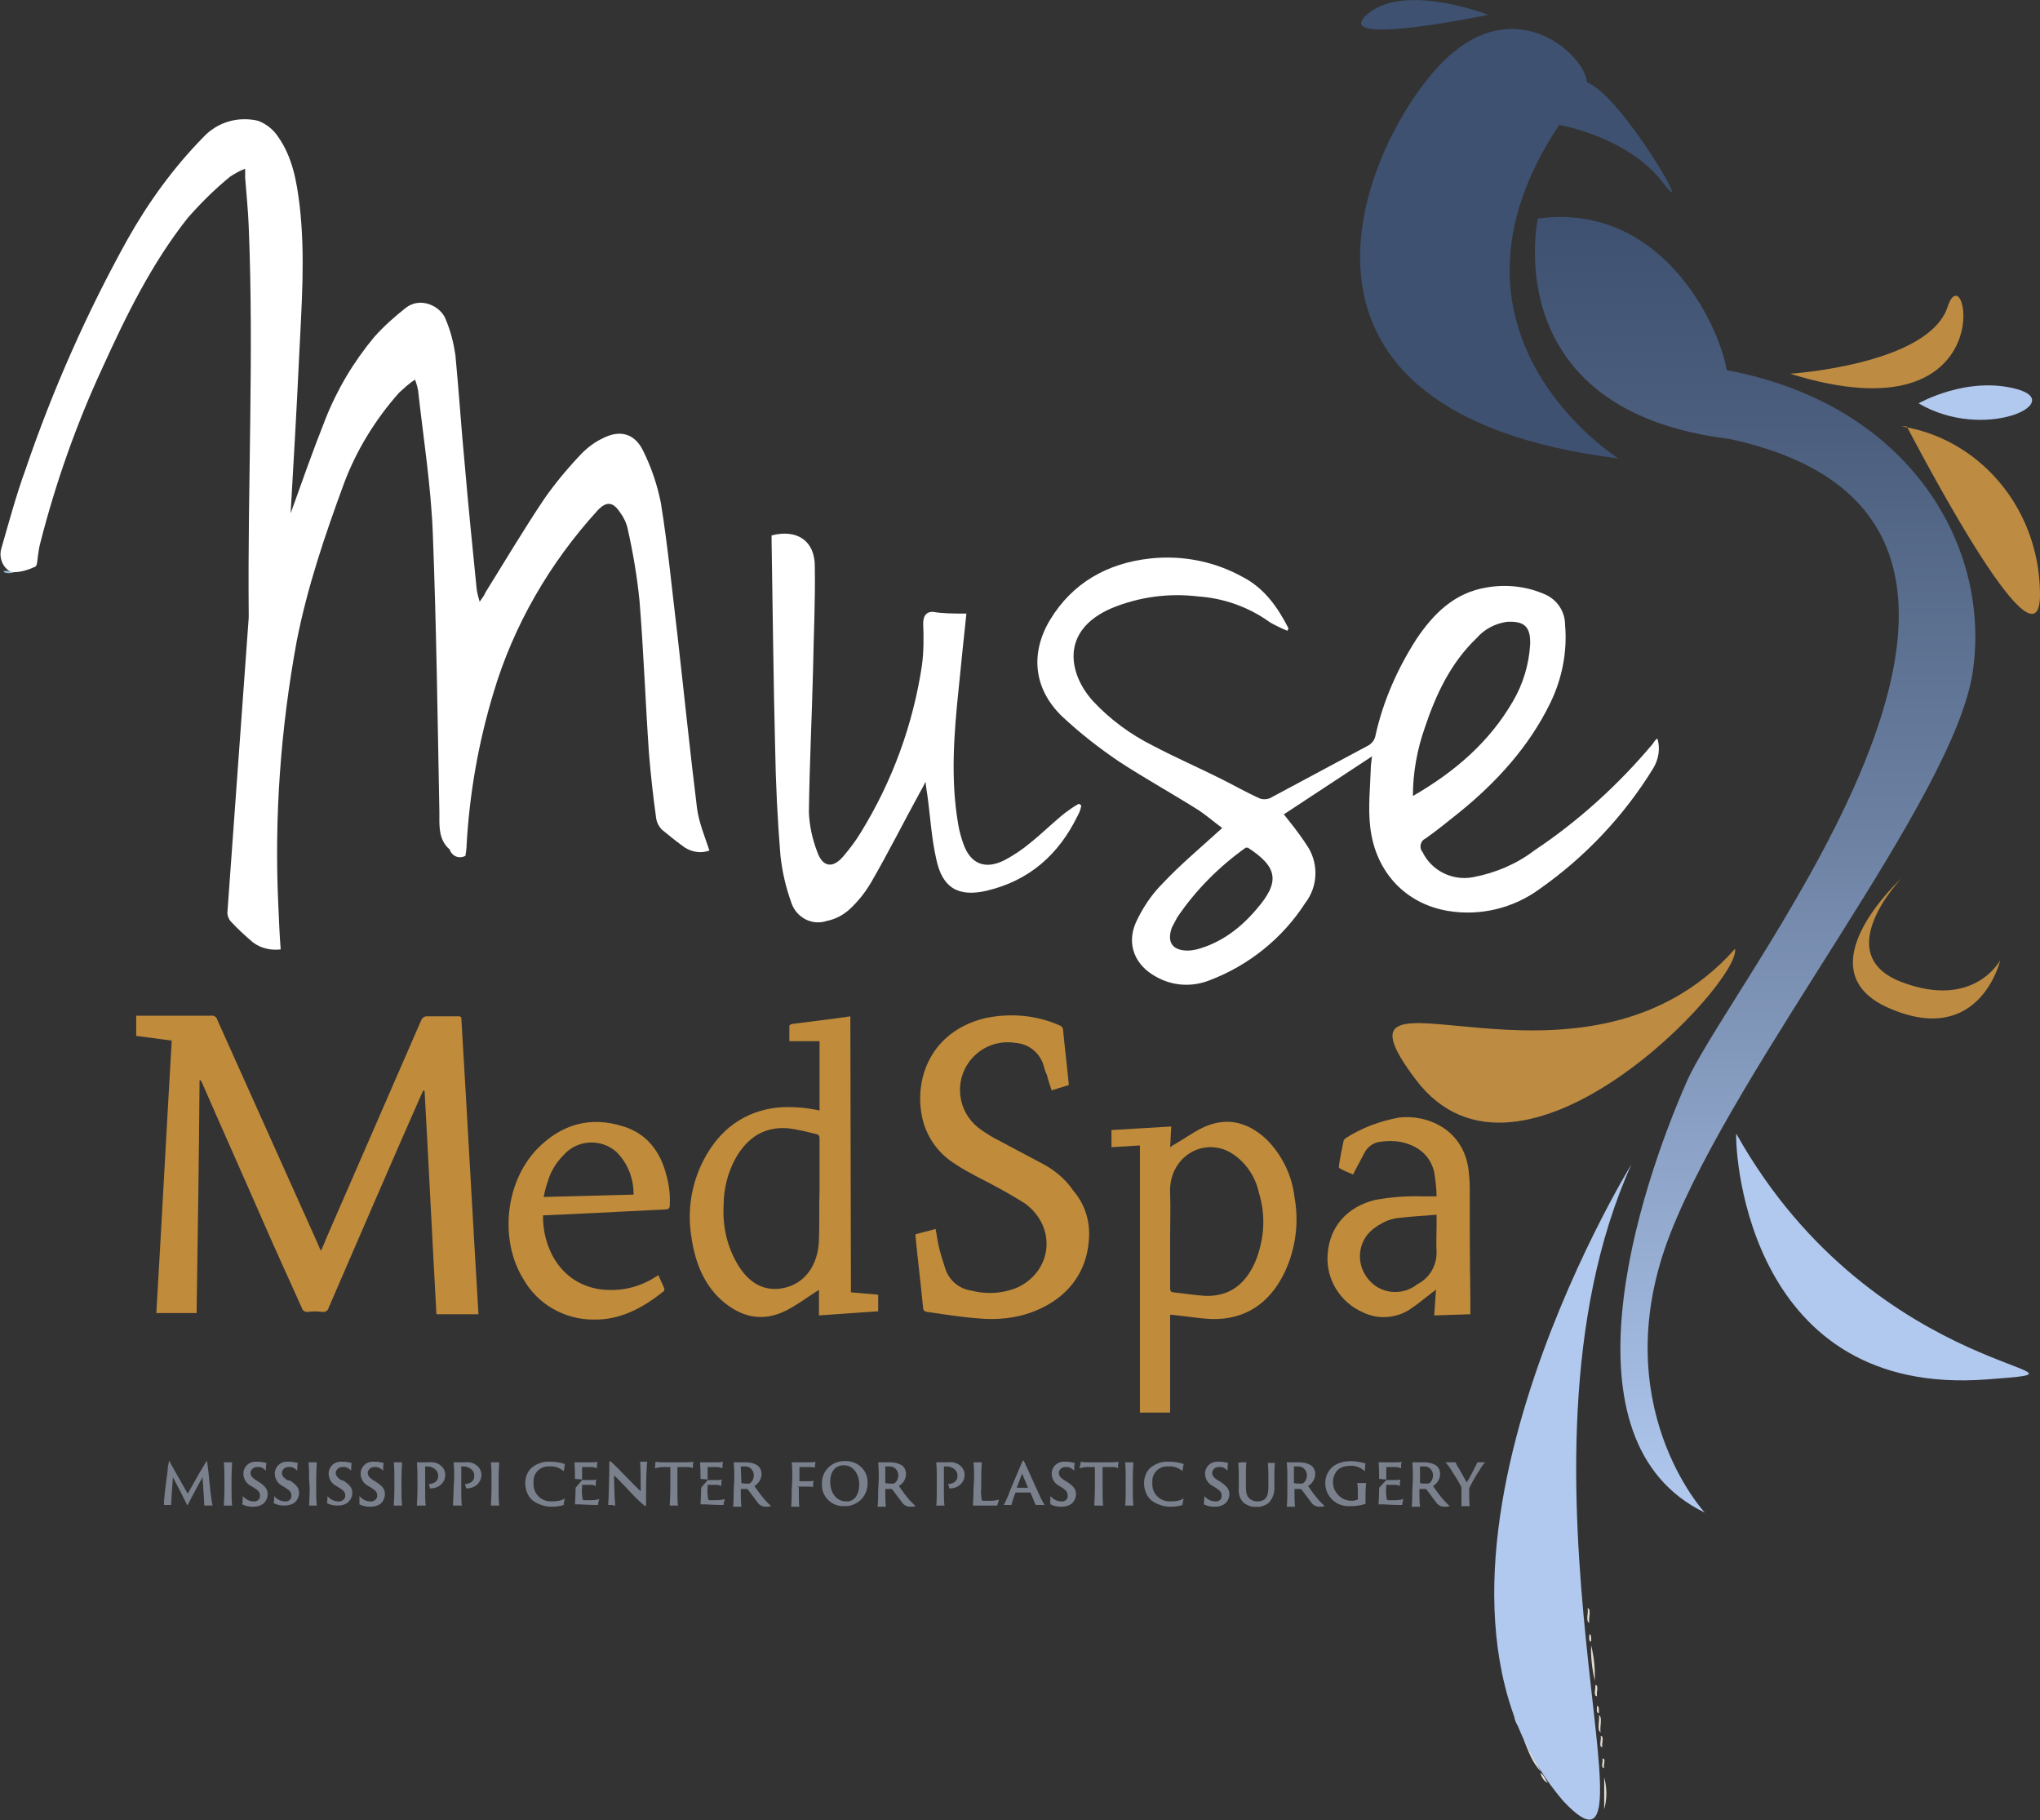 <?xml version="1.0" encoding="utf-8"?>
<!-- Generator: Adobe Illustrator 26.0.2, SVG Export Plug-In . SVG Version: 6.00 Build 0)  -->
<svg version="1.1" id="Layer_1" xmlns="http://www.w3.org/2000/svg" xmlns:xlink="http://www.w3.org/1999/xlink" x="0px" y="0px"
	 viewBox="0 0 344.5 307.3" style="enable-background:new 0 0 344.5 307.3;" xml:space="preserve">
<rect x="0" y="0" width="344.5" height="307.3" fill="#333333" stroke="none"/>
<style type="text/css">
	.st0{fill-rule:evenodd;clip-rule:evenodd;fill:#7A818D;}
	.st1{fill-rule:evenodd;clip-rule:evenodd;fill:#E2DBD2;}
	.st2{fill-rule:evenodd;clip-rule:evenodd;fill:#97B8CD;}
	.st3{fill:#7A818D;}
	.st4{fill:#C08B3B;}
	.st5{fill:#3E5170;}
	.st6{fill:url(#SVGID_1_);}
	.st7{fill:#BD8B41;}
	.st8{fill:#B1C9EF;}
	.st9{fill:#FFFFFF;}
</style>
<g id="Layer_2_00000168795492543230238030000014485273190021848470_">
	<g id="Layer_1-2">
		<path class="st0" d="M5.7,94.2c-0.2,0.5,0.4,1.7-0.3,1.6C5.5,95.3,5,94.1,5.7,94.2"/>
		<path class="st1" d="M252.8,271.1c0.7,0.8,0.1,2.9,0.3,4.1C252.4,274.5,253,272.4,252.8,271.1"/>
		<path class="st1" d="M268.1,271.5c0.7,0.2,0.1,1.8,0.3,2.5C267.7,273.8,268.3,272.2,268.1,271.5"/>
		<path class="st1" d="M268.4,275.9c0.4,0.1,0.3,0.8,0.3,1.3C268.2,277.1,268.4,276.4,268.4,275.9"/>
		<path class="st1" d="M269.4,284.5c0.7,0,0.1,1.4,0.3,1.9C269,286.4,269.5,285,269.4,284.5"/>
		<path class="st1" d="M269.7,288c0.4,0.1,0.3,0.8,0.3,1.3C269.5,289.2,269.7,288.5,269.7,288"/>
		<path class="st1" d="M270,289.6c0.7,0.3,0.1,2,0.3,2.9C269.6,292.1,270.2,290.4,270,289.6"/>
		<path class="st1" d="M270.3,293.1c0.7,0,0.1,1.4,0.3,1.9C269.9,295,270.5,293.6,270.3,293.1"/>
		<path class="st1" d="M270.6,296.9c0.7,0,0.1,1.1,0.3,1.6C270.2,298.5,270.8,297.4,270.6,296.9"/>
		<path class="st1" d="M270.9,300.1c0.5,1.8,0.5,3.6,0,5.4V300.1"/>
		<path class="st1" d="M253.1,276.2c0.6,1.9,0.6,4.3,0.9,6.4C253.4,280.6,253,278.4,253.1,276.2"/>
		<path class="st1" d="M254.4,284.8c0.6,1,0.9,2.1,1,3.2C254.8,287,254.5,285.9,254.4,284.8"/>
		<path class="st1" d="M255.7,289.3c0.5,0.8,0.8,1.6,1,2.5C256,291.1,255.7,290.2,255.7,289.3"/>
		<path class="st1" d="M257.3,293.7c1.2,1.6,1.9,3.6,2.9,5.4C258.8,297.7,258.1,295.7,257.3,293.7"/>
		<path class="st1" d="M260.1,299.4c0.7,0.2,0.8,1.1,1.3,1.6C260.7,300.8,260.4,300.1,260.1,299.4"/>
		<path class="st1" d="M268.7,277.8c0.5,2,0.7,4,0.6,6C268.9,281.9,268.6,279.8,268.7,277.8"/>
		<path class="st2" d="M0.6,96.4h1.9C2.5,96.9,0.5,96.9,0.6,96.4"/>
		<path class="st3" d="M28.3,248.4c0-0.5,0.1-1,0.2-1.5c0-0.1,0-0.2,0.1-0.2s0.1,0.1,0.1,0.2c0.2,0.3,0.6,1.1,0.9,1.6l2.1,3.7
			l1.8-3.2c0.6-1,0.9-1.5,1.2-2c0.1-0.2,0.2-0.3,0.2-0.3s0.1,0,0.1,0.3c0.1,0.5,0.1,1,0.2,1.5c0.2,2.3,0.5,5,0.7,5.7
			c-0.1,0-0.3,0-0.6,0c-0.3,0-0.6,0-0.8,0c0-0.7-0.2-3.2-0.3-4.8c-0.8,1.5-1.8,3.3-2.5,4.7c-0.1,0.1-0.1,0.1-0.1,0
			c-0.8-1.6-1.7-3.4-2.4-4.7c-0.1,1.6-0.3,4-0.3,4.7c-0.2,0-0.3,0-0.5,0c-0.2,0-0.5,0-0.7,0C27.6,253.6,28,250.6,28.3,248.4z"/>
		<path class="st3" d="M37.9,249.7c0-0.9,0-1.9-0.1-2.8h0.6c0.3,0,0.6,0,0.8,0c0,0.4-0.1,1.4-0.1,2.8v1.7c0,0.9,0,1.9,0.1,2.8h-0.6
			c-0.3,0-0.5,0-0.8,0c0-0.4,0.1-1.6,0.1-2.8L37.9,249.7z"/>
		<path class="st3" d="M41,252.6c0.4,0.5,1.1,0.9,1.8,0.9c0.5,0.1,1.1-0.3,1.1-0.8c0-0.1,0-0.2,0-0.2c0-0.5-0.2-0.8-1-1.3l-0.5-0.3
			c-0.8-0.4-1.3-1.2-1.3-2.1c0-1.1,0.9-2,2-2c0.1,0,0.2,0,0.3,0c0.3,0,0.7,0,1,0.1c0.2,0,0.4,0.1,0.6,0.1c-0.1,0.4-0.1,0.8-0.1,1.3
			c-0.4-0.4-0.9-0.7-1.5-0.6c-0.6,0-1,0.4-1.1,0.9c0,0,0,0,0,0c0,0.4,0.1,0.8,0.9,1.3l0.5,0.3c1.2,0.8,1.5,1.3,1.5,2.1
			c0,0.7-0.4,1.4-0.9,1.7c-0.5,0.3-1,0.4-1.6,0.4c-0.6,0-1.2-0.1-1.8-0.4C41,253.5,41,253,41,252.6z"/>
		<path class="st3" d="M46.3,252.6c0.4,0.5,1.1,0.9,1.8,0.9c0.5,0.1,1.1-0.3,1.1-0.8c0-0.1,0-0.2,0-0.2c0-0.5-0.2-0.8-1-1.3
			l-0.5-0.3c-0.8-0.4-1.3-1.2-1.3-2.1c0-1.1,0.9-2,2-2c0.1,0,0.2,0,0.3,0c0.3,0,0.7,0,1,0.1c0.2,0,0.4,0.1,0.6,0.1
			c-0.1,0.4-0.1,0.8-0.1,1.3c-0.4-0.4-0.9-0.7-1.5-0.6c-0.6,0-1,0.4-1.1,0.9c0,0,0,0,0,0c0,0.4,0.1,0.8,0.9,1.3L49,250
			c1.2,0.8,1.5,1.3,1.5,2.1c0,0.7-0.4,1.4-0.9,1.7c-0.5,0.3-1,0.4-1.6,0.4c-0.6,0-1.2-0.1-1.8-0.4C46.3,253.5,46.3,253,46.3,252.6z"
			/>
		<path class="st3" d="M52.2,249.7c0-0.9,0-1.9-0.1-2.8h0.6c0.3,0,0.6,0,0.8,0c0,0.4-0.1,1.4-0.1,2.8v1.7c0,0.9,0,1.9,0.1,2.8H53
			c-0.3,0-0.5,0-0.8,0c0-0.4,0.1-1.6,0.1-2.8L52.2,249.7z"/>
		<path class="st3" d="M55.3,252.6c0.4,0.5,1.1,0.9,1.8,0.9c0.5,0.1,1.1-0.3,1.2-0.8c0-0.1,0-0.2,0-0.2c0-0.5-0.2-0.8-1-1.3
			l-0.5-0.3c-0.8-0.4-1.3-1.2-1.3-2.1c0-1.1,0.9-2,2-2c0.1,0,0.2,0,0.3,0c0.3,0,0.7,0,1,0.1c0.2,0,0.4,0.1,0.6,0.1
			c-0.1,0.4-0.1,0.8-0.1,1.3c-0.4-0.4-0.9-0.7-1.5-0.6c-0.6,0-1,0.4-1.1,0.9c0,0,0,0,0,0c0,0.4,0.1,0.8,0.9,1.3L58,250
			c1.2,0.8,1.5,1.3,1.5,2.1c0,0.7-0.4,1.3-0.9,1.7c-0.5,0.3-1,0.4-1.6,0.4c-0.6,0-1.2-0.1-1.8-0.4C55.3,253.5,55.3,253,55.3,252.6z"
			/>
		<path class="st3" d="M60.7,252.6c0.4,0.5,1.1,0.9,1.8,0.9c0.5,0.1,1.1-0.3,1.2-0.8c0-0.1,0-0.2,0-0.2c0-0.5-0.2-0.8-1-1.3
			l-0.5-0.3c-0.8-0.4-1.3-1.2-1.3-2.1c0-1.1,0.9-2,2-2c0.1,0,0.2,0,0.3,0c0.3,0,0.7,0,1,0.1c0.2,0,0.4,0.1,0.6,0.1
			c-0.1,0.4-0.1,0.8-0.1,1.3c-0.4-0.4-1-0.7-1.5-0.6c-0.6,0-1,0.4-1.1,0.9c0,0,0,0,0,0c0,0.4,0.1,0.8,0.9,1.3l0.5,0.3
			c1.2,0.8,1.5,1.3,1.5,2.1c0,0.7-0.4,1.4-0.9,1.7c-0.5,0.3-1,0.4-1.6,0.4c-0.6,0-1.2-0.1-1.8-0.4C60.7,253.5,60.7,253,60.7,252.6z"
			/>
		<path class="st3" d="M66.6,249.7c0-0.9,0-1.9-0.1-2.8h0.6c0.3,0,0.6,0,0.8,0c0,0.4-0.1,1.4-0.1,2.8v1.7c0,0.9,0,1.9,0.1,2.8h-0.6
			c-0.3,0-0.5,0-0.8,0c0-0.4,0.1-1.6,0.1-2.8V249.7z"/>
		<path class="st3" d="M70.5,249.7c0-0.9,0-1.9-0.1-2.8h0.5c0.4,0,0.8,0,1.5,0c0.8-0.1,1.6,0.1,2.2,0.7c0.4,0.4,0.6,0.9,0.6,1.4
			c0,1.3-1.1,2.3-2.4,2.3c-0.1,0-0.1,0-0.2,0c0-0.2-0.1-0.5-0.2-0.7c0.8-0.1,1.6-0.4,1.6-1.4c0-0.5-0.2-0.9-0.6-1.2
			c-0.3-0.2-0.7-0.4-1.1-0.4c-0.2,0-0.3,0-0.5,0c0,0,0,0,0,0.2v3.6c0,1.1,0,2.3,0.1,2.8h-0.7c-0.3,0-0.5,0-0.8,0
			c0-0.4,0.1-1.6,0.1-2.8L70.5,249.7z"/>
		<path class="st3" d="M76.7,249.7c0-0.9,0-1.9-0.1-2.8h0.5c0.4,0,0.8,0,1.4,0c0.8-0.1,1.6,0.1,2.2,0.7c0.4,0.4,0.6,0.9,0.6,1.4
			c0,1.3-1.1,2.3-2.4,2.3c-0.1,0-0.1,0-0.2,0c0-0.2-0.1-0.5-0.2-0.7c0.8-0.1,1.6-0.4,1.6-1.4c0-0.5-0.2-0.9-0.6-1.2
			c-0.3-0.2-0.7-0.4-1.1-0.4c-0.2,0-0.3,0-0.5,0c0,0,0,0,0,0.2v3.6c0,1.1,0,2.3,0.1,2.8h-0.7c-0.2,0-0.5,0-0.8,0
			c0-0.4,0.1-1.6,0.1-2.8L76.7,249.7z"/>
		<path class="st3" d="M83,249.7c0-0.9,0-1.9-0.1-2.8h0.6c0.3,0,0.6,0,0.8,0c0,0.4-0.1,1.4-0.1,2.8v1.7c0,0.9,0,1.9,0.1,2.8h-0.6
			c-0.3,0-0.5,0-0.8,0c0-0.4,0.1-1.6,0.1-2.8V249.7z"/>
		<path class="st3" d="M89.9,253.3c-0.8-0.7-1.2-1.8-1.2-2.9c0-1,0.4-2,1.1-2.6c0.9-0.7,2-1.1,3.1-1c0.8,0,1.7,0.1,2.5,0.4
			c-0.1,0.4-0.1,0.8-0.2,1.2c-0.7-0.6-1.6-0.9-2.4-0.8c-1.4-0.1-2.6,0.9-2.7,2.3c0,0.2,0,0.3,0,0.5c-0.1,1.7,1.2,3.1,2.9,3.1
			c0.1,0,0.2,0,0.3,0c0.7,0,1.5-0.1,2.1-0.5c-0.1,0.4-0.2,0.7-0.2,1.1c-0.6,0.2-1.3,0.3-2,0.3C92,254.4,90.8,254,89.9,253.3z"/>
		<path class="st3" d="M97.1,249.7c0-0.9,0-1.9-0.1-2.8h3c0.3,0,0.6,0,0.9-0.1c-0.1,0.4-0.1,0.7-0.1,1.1c-0.3-0.1-0.6-0.2-0.9-0.2
			c-0.3,0-0.9,0-1.6,0l0,0v2.1 M98.3,249.9h1.5c0.3,0,0.6,0,0.9-0.1c-0.1,0.4-0.1,0.7-0.1,1.1c-0.2-0.1-0.5-0.2-0.8-0.2
			c-0.3,0-1.3,0-1.5,0l0,0v0.5c-0.1,0.7,0,1.3,0.1,2c0.1,0,0.1,0.1,0.2,0.1c0.3,0,0.6,0,0.9,0c0.6,0,1.1,0,1.7-0.2
			c-0.1,0.3-0.2,0.7-0.2,1c-0.2,0-0.4,0-0.5,0c-1.3,0-2.1-0.1-2.6-0.1c-0.3,0-0.5,0-0.8,0c0-0.4,0.1-1.4,0.1-2.8L98.3,249.9z"/>
		<path class="st3" d="M103.4,254.1c-0.1,0-0.6,0-0.7,0c0.1-0.9,0.2-5.2,0.2-6.9c0-0.5,0-0.5,0.1-0.5s0.1,0.1,0.3,0.2
			c1.1,1,3.9,4,4.9,4.9c0-1.1,0-3.8-0.1-5h0.5c0.2,0,0.5,0,0.7,0c-0.1,0.6-0.2,2.9-0.2,5.3v1.4c0,0.7,0,0.8-0.1,0.8s-0.3-0.2-1-0.8
			c-1-0.9-3-3.2-4.3-4.4c0,1.9,0.1,4.3,0.2,5.1C103.7,254.2,103.5,254.2,103.4,254.1z"/>
		<path class="st3" d="M110.7,246.8c0.5,0.1,1,0.1,1.6,0.1h3.2c0.5,0,1,0,1.6-0.1c-0.1,0.4-0.1,0.8-0.1,1.1
			c-0.3-0.2-0.7-0.2-1.1-0.2c-0.3,0-0.7,0-1.5,0v3.7c0,1.2,0,2.4,0.1,2.8h-0.6c-0.3,0-0.6,0-0.8,0c0-0.4,0.1-1.6,0.1-2.8v-3.7
			c-0.4,0-0.7,0-1.3,0c-0.4,0-0.9,0.1-1.3,0.2C110.6,247.5,110.7,247.1,110.7,246.8z"/>
		<path class="st3" d="M118.3,249.7c0-0.9,0-1.9-0.1-2.8h3c0.3,0,0.6,0,0.9-0.1c-0.1,0.4-0.1,0.7-0.1,1.1c-0.3-0.1-0.6-0.2-0.9-0.2
			c-0.3,0-0.9,0-1.6,0l0,0v2.1 M119.5,249.9h1.5c0.3,0,0.6,0,0.9-0.1c-0.1,0.4-0.1,0.7-0.1,1.1c-0.2-0.1-0.5-0.2-0.8-0.2
			c-0.3,0-1.3,0-1.5,0l0,0v0.5c-0.1,0.7,0,1.3,0.1,2c0.1,0,0.1,0.1,0.2,0.1c0.3,0,0.6,0,0.9,0c0.6,0,1.1,0,1.7-0.2
			c-0.1,0.3-0.2,0.7-0.2,1c-0.2,0-0.4,0-0.5,0c-1.3,0-2.1-0.1-2.6-0.1c-0.3,0-0.5,0-0.8,0c0-0.4,0.1-1.4,0.1-2.8L119.5,249.9z"/>
		<path class="st3" d="M124,249.7c0-0.9,0-1.9-0.1-2.8h0.6h1.4c0.6,0,1.3,0.1,1.8,0.4c0.6,0.3,0.9,0.9,0.9,1.6c0,0.8-0.5,1.6-1.2,2
			c0.6,0.9,1.2,1.7,1.9,2.5c0.3,0.3,0.6,0.6,0.9,0.9c-0.3,0.1-0.6,0.1-0.9,0.1c-0.5,0-0.9-0.2-1.2-0.5c-0.6-0.8-1.2-1.6-1.8-2.4
			c0,0-0.1-0.1-0.1-0.1h-1.1c0,0,0,0,0,0.1v0.3c0,0.9,0,1.8,0.1,2.6h-0.6c-0.2,0-0.7,0-0.8,0c0.1-0.9,0.1-1.9,0.1-2.8L124,249.7z
			 M125.2,250.3c0,0.1,0,0.1,0,0.1c0.3,0.1,0.7,0.1,1,0.1c0.2,0,0.4,0,0.5-0.1c0.4-0.3,0.6-0.8,0.6-1.3c0-0.8-0.6-1.5-1.4-1.5
			c-0.1,0-0.1,0-0.2,0c-0.2,0-0.4,0-0.6,0c0,0,0,0,0,0.1L125.2,250.3z"/>
		<path class="st3" d="M133.8,249.7c0-0.9,0-1.9-0.1-2.8c0.2,0,0.5,0,0.8,0h2.3c0.3,0,0.6,0,0.9-0.1c0,0.3-0.1,0.7-0.1,1
			c-0.3-0.1-0.6-0.1-0.9-0.1c-0.3,0-1.1,0-1.7,0l0,0c0,0.7,0,1.5,0,2.3v0.1h1.5c0.3,0,0.6,0,0.9-0.1c-0.1,0.4-0.1,0.7-0.1,1.1
			c-0.2-0.1-0.5-0.1-0.8-0.1c-0.3,0-1,0-1.6,0c-0.4,0-0.4,0,0,0.1v0.5c0,0.9,0,2.5,0.1,2.8c-0.2,0-0.4,0-0.6,0c-0.2,0-0.7,0-0.8,0
			c0.1-0.9,0.1-1.9,0.1-2.8L133.8,249.7z"/>
		<path class="st3" d="M138.8,250.6c-0.1-2.1,1.5-3.8,3.6-3.9c0.1,0,0.2,0,0.3,0c2-0.1,3.7,1.4,3.8,3.3c0,0.1,0,0.2,0,0.3
			c0.1,2.1-1.4,3.8-3.5,4c-0.1,0-0.3,0-0.4,0c-2,0.1-3.7-1.4-3.8-3.4C138.8,250.8,138.8,250.7,138.8,250.6z M145.1,250.6
			c0-1.7-1-3.2-2.6-3.2c-1.4,0-2.3,1-2.3,2.8s1,3.3,2.7,3.3C143.8,253.6,145.1,252.9,145.1,250.6z"/>
		<path class="st3" d="M148.4,249.7c0-0.9,0-1.9-0.1-2.8h0.6h1.4c0.6,0,1.2,0.1,1.8,0.4c0.6,0.3,0.9,0.9,0.9,1.6
			c0,0.8-0.5,1.6-1.2,2c0.6,0.9,1.2,1.7,1.9,2.5c0.3,0.3,0.6,0.6,0.9,0.9c-0.3,0.1-0.6,0.1-0.9,0.1c-0.5,0-0.9-0.2-1.2-0.5
			c-0.6-0.8-1.2-1.6-1.8-2.4c0,0-0.1-0.1-0.1-0.1h-1.1c0,0,0,0,0,0.1v0.3c0,0.9,0,1.8,0.1,2.6h-0.6c-0.2,0-0.7,0-0.8,0
			c0.1-0.9,0.1-1.9,0.1-2.8L148.4,249.7z M149.5,250.3c0,0.1,0,0.1,0,0.1c0.3,0.1,0.7,0.1,1.1,0.1c0.2,0,0.4,0,0.5-0.1
			c0.4-0.3,0.6-0.8,0.6-1.3c0-0.8-0.6-1.5-1.4-1.5c-0.1,0-0.1,0-0.2,0c-0.2,0-0.4,0-0.6,0c0,0,0,0,0,0.1V250.3z"/>
		<path class="st3" d="M158.2,249.7c0-0.9,0-1.9-0.1-2.8h0.5c0.4,0,0.8,0,1.5,0c0.8-0.1,1.6,0.1,2.2,0.7c0.4,0.4,0.6,0.9,0.6,1.4
			c0,1.3-1.1,2.3-2.4,2.3c-0.1,0-0.1,0-0.2,0c0-0.2-0.1-0.5-0.2-0.7c0.8-0.1,1.6-0.4,1.6-1.4c0-0.5-0.2-0.9-0.6-1.2
			c-0.3-0.2-0.7-0.4-1.1-0.4c-0.2,0-0.3,0-0.5,0c-0.1,0-0.1,0-0.1,0.2v3.6c0,1.1,0,2.3,0.1,2.8h-0.6c-0.3,0-0.5,0-0.8,0
			c0.1-0.4,0.1-1.6,0.1-2.8L158.2,249.7z"/>
		<path class="st3" d="M164.5,249.7c0-0.9,0-1.9-0.1-2.8h0.6c0.3,0,0.6,0,0.8,0c0,0.4-0.1,1.4-0.1,2.8v1.6c-0.1,0.7,0,1.3,0.1,2
			c0.1,0.1,0.2,0.1,0.2,0.1c0.2,0,0.5,0,0.9,0c0.6,0,1.2,0,1.8-0.2c-0.1,0.3-0.2,0.7-0.3,1c-0.2,0-0.4,0-0.7,0c-1.4,0-2,0-2.7,0
			c-0.3,0-0.5,0-0.7,0c0-0.4,0.1-1.4,0.1-2.8L164.5,249.7z"/>
		<path class="st3" d="M171.5,252c-0.3,0.7-0.6,1.7-0.7,2.1c-0.1,0-0.3,0-0.6,0c-0.2,0-0.5,0-0.7,0c0.3-0.5,0.7-1.4,1.1-2.5l1.9-4.5
			c0.2-0.4,0.2-0.5,0.3-0.5s0.1,0.1,0.3,0.5s1.1,2.4,2,4.4c0.4,0.9,0.8,1.8,1.3,2.6h-0.6c-0.4,0-0.8,0-0.9,0
			c-0.2-0.4-0.6-1.5-0.9-2.1l0,0L171.5,252z M173.6,251.2L173.6,251.2l-1-2.4l-0.9,2.4l0,0H173.6z"/>
		<path class="st3" d="M177.4,252.6c0.4,0.5,1.1,0.9,1.8,0.9c0.5,0.1,1.1-0.3,1.1-0.8c0-0.1,0-0.2,0-0.2c0-0.5-0.2-0.8-0.9-1.3
			l-0.5-0.3c-0.8-0.4-1.3-1.2-1.3-2.1c0-1.1,0.9-2,2-2c0.1,0,0.2,0,0.3,0c0.3,0,0.7,0,1,0.1c0.2,0,0.4,0.1,0.6,0.1
			c-0.1,0.4-0.1,0.8-0.1,1.3c-0.4-0.4-1-0.7-1.5-0.6c-0.6,0-1,0.4-1.1,0.9c0,0,0,0,0,0c0,0.4,0.1,0.8,0.9,1.3l0.5,0.3
			c1.2,0.8,1.5,1.3,1.5,2.1c0,0.7-0.4,1.4-0.9,1.7c-0.5,0.3-1,0.4-1.6,0.4c-0.6,0-1.2-0.1-1.8-0.4
			C177.3,253.5,177.4,253,177.4,252.6z"/>
		<path class="st3" d="M182.5,246.8c0.5,0.1,1,0.1,1.6,0.1h3.2c0.5,0,1,0,1.6-0.1c-0.1,0.4-0.1,0.8-0.1,1.1
			c-0.3-0.2-0.7-0.2-1.1-0.2c-0.4,0-0.7,0-1.5,0v3.7c0,1.2,0,2.4,0.1,2.8h-0.6c-0.3,0-0.6,0-0.9,0c0-0.4,0.1-1.6,0.1-2.8v-3.7
			c-0.4,0-0.7,0-1.3,0c-0.4,0-0.9,0.1-1.3,0.2C182.4,247.5,182.5,247.1,182.5,246.8z"/>
		<path class="st3" d="M190.1,249.7c0-0.9,0-1.9-0.1-2.8h0.6c0.3,0,0.6,0,0.8,0c0,0.4-0.1,1.4-0.1,2.8v1.7c0,0.9,0,1.9,0.1,2.8h-0.6
			c-0.3,0-0.5,0-0.8,0c0.1-0.4,0.1-1.6,0.1-2.8V249.7z"/>
		<path class="st3" d="M194.4,253.3c-0.8-0.7-1.2-1.8-1.2-2.9c0-1,0.4-2,1.1-2.6c0.9-0.7,2-1.1,3.1-1c0.8,0,1.7,0.1,2.5,0.4
			c-0.1,0.4-0.2,0.8-0.2,1.2c-0.7-0.6-1.6-0.9-2.4-0.8c-1.4-0.1-2.6,0.9-2.7,2.3c0,0.2,0,0.3,0,0.5c-0.1,1.7,1.2,3.1,2.9,3.1
			c0.1,0,0.2,0,0.3,0c0.7,0,1.5-0.1,2.1-0.5c-0.1,0.4-0.2,0.7-0.2,1.1c-0.6,0.2-1.3,0.3-2,0.3C196.5,254.4,195.3,254,194.4,253.3z"
			/>
		<path class="st3" d="M203.4,252.6c0.4,0.5,1.1,0.9,1.8,0.9c0.5,0.1,1.1-0.3,1.1-0.8c0-0.1,0-0.2,0-0.2c0-0.5-0.2-0.8-1-1.3
			l-0.5-0.3c-0.8-0.4-1.3-1.2-1.3-2.1c0-1.1,0.9-2,2-2c0.1,0,0.2,0,0.3,0c0.3,0,0.7,0,1,0.1c0.2,0,0.4,0.1,0.6,0.1
			c-0.1,0.4-0.1,0.8-0.1,1.3c-0.4-0.4-0.9-0.7-1.5-0.6c-0.6,0-1,0.4-1.1,0.9c0,0,0,0,0,0c0,0.4,0.1,0.8,0.9,1.3l0.5,0.3
			c1.2,0.8,1.5,1.3,1.5,2.1c0,0.7-0.4,1.4-0.9,1.7c-0.5,0.3-1,0.4-1.6,0.4c-0.6,0-1.2-0.1-1.8-0.4
			C203.3,253.5,203.4,253,203.4,252.6z"/>
		<path class="st3" d="M209.6,246.9c0.3,0,0.6,0,0.9,0c-0.1,0.3-0.1,1.4-0.1,2.8v1.3c0,1.2,0.2,1.7,0.7,2.1c0.4,0.3,0.8,0.4,1.3,0.4
			c0.4,0,0.9-0.1,1.2-0.4c0.5-0.5,0.6-1.1,0.6-2.3v-1c0-0.9,0-1.9-0.1-2.8h0.5c0.2,0,0.4,0,0.7,0c-0.1,0.9-0.1,1.9-0.1,2.8v1
			c0.1,1.1-0.2,2.2-1,3c-0.6,0.4-1.3,0.7-2,0.6c-0.8,0.1-1.5-0.2-2.1-0.6c-0.7-0.6-1-1.6-0.9-2.5v-1.5c0-0.9,0-1.9-0.1-2.8
			L209.6,246.9z"/>
		<path class="st3" d="M217.4,249.7c0-0.9,0-1.9-0.1-2.8h0.6h1.5c0.6,0,1.2,0.1,1.8,0.4c0.6,0.3,0.9,0.9,0.9,1.6
			c0,0.8-0.5,1.6-1.2,2c0.6,0.9,1.2,1.7,1.9,2.5c0.3,0.3,0.6,0.6,0.9,0.9c-0.3,0.1-0.6,0.1-0.9,0.1c-0.5,0-0.9-0.2-1.2-0.5
			c-0.6-0.8-1.2-1.6-1.8-2.4c0,0-0.1-0.1-0.1-0.1h-1.1c0,0,0,0,0,0.1v0.3c0,0.9,0,1.8,0.1,2.6h-0.6c-0.3,0-0.7,0-0.8,0
			c0.1-0.9,0.1-1.9,0.1-2.8L217.4,249.7z M218.5,250.3c0,0.1,0,0.1,0,0.1c0.3,0.1,0.7,0.1,1.1,0.1c0.2,0,0.4,0,0.5-0.1
			c0.4-0.3,0.6-0.8,0.6-1.3c0-0.8-0.6-1.5-1.4-1.5c-0.1,0-0.1,0-0.2,0c-0.2,0-0.4,0-0.6,0c0,0,0,0,0,0.1V250.3z"/>
		<path class="st3" d="M230.6,253c0,0.5,0,0.8,0,0.9c-0.8,0.3-1.7,0.4-2.5,0.4c-1.3,0.1-2.6-0.4-3.4-1.4c-0.6-0.7-0.9-1.6-0.9-2.5
			c0-1.2,0.6-2.4,1.6-3c0.8-0.5,1.8-0.7,2.8-0.7c0.8,0,1.7,0.2,2.4,0.4c-0.1,0.4-0.1,0.9-0.1,1.3c-0.7-0.6-1.6-1-2.6-0.9
			c-0.7,0-1.5,0.2-2,0.7c-0.5,0.5-0.8,1.3-0.8,2c0,0.7,0.2,1.4,0.7,2c0.6,0.8,1.5,1.2,2.5,1.2c0.3,0,0.7-0.1,1-0.2c0,0,0-0.1,0-0.3
			v-1c0-0.5,0-1-0.1-1.5c0.2,0,0.4,0,0.7,0c0.3,0,0.5,0,0.8,0c0,0.2-0.1,0.9-0.1,1.8L230.6,253z"/>
		<path class="st3" d="M232.9,249.7c0-0.9,0-1.9-0.1-2.8h3c0.3,0,0.6,0,0.9-0.1c-0.1,0.4-0.1,0.7-0.1,1.1c-0.3-0.1-0.6-0.2-0.9-0.2
			c-0.3,0-0.9,0-1.6,0l0,0v2.1 M234.1,249.9h1.5c0.3,0,0.6,0,0.9-0.1c-0.1,0.4-0.1,0.7-0.1,1.1c-0.2-0.1-0.5-0.2-0.8-0.2
			c-0.3,0-1.3,0-1.5,0l0,0v0.5c-0.1,0.7,0,1.3,0.1,2c0.1,0,0.1,0.1,0.2,0.1c0.3,0,0.6,0,0.9,0c0.6,0,1.1,0,1.7-0.2
			c-0.1,0.3-0.2,0.7-0.2,1c-0.2,0-0.4,0-0.6,0c-1.3,0-2.1-0.1-2.6-0.1c-0.3,0-0.5,0-0.8,0c0-0.4,0.1-1.4,0.1-2.8L234.1,249.9z"/>
		<path class="st3" d="M238.6,249.7c0-0.9,0-1.9-0.1-2.8h0.6h1.4c0.6,0,1.2,0.1,1.8,0.4c0.6,0.3,0.9,0.9,0.9,1.6
			c0,0.8-0.5,1.6-1.2,2c0.6,0.9,1.2,1.7,1.9,2.5c0.3,0.3,0.6,0.6,0.9,0.9c-0.3,0.1-0.6,0.1-0.9,0.1c-0.5,0-0.9-0.2-1.2-0.5
			c-0.6-0.8-1.2-1.6-1.8-2.4c0,0-0.1-0.1-0.1-0.1h-1.1c0,0,0,0,0,0.1v0.3c0,0.9,0,1.8,0.1,2.6h-0.6c-0.2,0-0.7,0-0.8,0
			c0.1-0.9,0.1-1.9,0.1-2.8L238.6,249.7z M239.8,250.3c0,0.1,0,0.1,0,0.1c0.3,0.1,0.7,0.1,1.1,0.1c0.2,0,0.4,0,0.5-0.1
			c0.4-0.3,0.6-0.8,0.6-1.3c0-0.8-0.6-1.5-1.4-1.5c-0.1,0-0.1,0-0.2,0c-0.2,0-0.4,0-0.6,0c0,0,0,0,0,0.1V250.3z"/>
		<path class="st3" d="M246.8,251.4c0-0.2,0-0.4-0.1-0.5c-0.4-0.8-1.3-2.2-1.5-2.5c-0.3-0.5-0.7-1.1-1.1-1.5h0.7c0.3,0,0.7,0,1,0
			c0.1,0.2,0.3,0.7,0.6,1.1c0.2,0.3,1.1,2,1.3,2.3c0.5-0.8,1.2-2.2,1.4-2.6c0.1-0.2,0.3-0.6,0.4-0.8h0.4c0.4,0,0.8,0,0.9,0
			c-0.4,0.4-0.7,0.9-1,1.4c-0.6,0.9-1.1,1.8-1.6,2.8c-0.1,0.1-0.1,0.3-0.1,0.5c0,1.2,0,2.2,0.1,2.7h-0.6c-0.3,0-0.5,0-0.8,0
			C246.8,253.3,246.8,252.4,246.8,251.4z"/>
		<path class="st4" d="M77.6,171.6c-1.9,0-3.8,0-5.7,0c-0.3,0.1-0.5,0.2-0.7,0.5c-5.4,12.4-10.8,24.8-16.2,37.2
			c-0.2,0.6-0.5,1.2-0.8,1.9c-0.2-0.4-0.3-0.6-0.4-0.9c-5.7-12.7-11.4-25.4-17.1-38.1c-0.1-0.5-0.6-0.8-1.1-0.7c-3.3,0-6.5,0-9.8,0
			c-1,0-1.9,0-2.8,0v3.4l6,0.8c-0.9,15.4-1.7,30.7-2.6,46h6.8c0.2-13.1,0.4-26.2,0.5-39.3h0.2l0.3,0.6c3.4,7.8,6.9,15.6,10.3,23.4
			c2.1,4.8,4.3,9.6,6.5,14.5c0.1,0.4,0.6,0.7,1,0.6c0.8-0.1,1.6-0.1,2.4,0c0.5,0.1,1-0.2,1.1-0.7c5.2-12,10.4-24.1,15.7-36.1
			c0.1-0.2,0.2-0.4,0.3-0.6l0.2,0.1c0.7,12.6,1.3,25.1,2,37.7h7.1c-1-16.7-1.9-33.4-2.9-50.1C77.7,171.6,77.6,171.6,77.6,171.6z"/>
		<path class="st4" d="M213.9,192.4c-3.3-3.1-7-3.9-11-1.9c-1.6,0.8-3.1,1.9-4.7,2.8c-0.2,0.1-0.3,0.2-0.6,0.4
			c0.1-1.2,0.1-2.4,0.2-3.5l-10.1,0.6v2.9l4.8-0.3v45.1h5.1V222h0.3c2.2,0.2,4.4,0.6,6.6,0.7c5.6,0.2,9.9-2.5,12.5-8
			c1.8-3.9,2.4-8.3,1.6-12.6C218.2,198.5,216.5,195,213.9,192.4z M212,213c-1.7,3.9-4.4,5.9-8.4,5.8c-1.8-0.1-3.6-0.4-5.4-0.6
			c-0.4,0-0.6-0.2-0.6-0.7c0-2.8,0-5.7,0-8.5c0-2.5,0.1-5,0-7.5c-0.3-6,5.4-9.6,10.2-6.9c2.5,1.5,4.2,4,4.8,6.8
			C213.8,205.3,213.5,209.3,212,213z"/>
		<path class="st4" d="M143.6,171.6l-2.1,0.3l-7.8,1c-0.1,0-0.4,0.2-0.4,0.3c0,0.8,0,1.7,0,2.6h5.1v11.7c-2.3-0.5-4.7-0.7-7.1-0.5
			c-5.4,0.6-9.7,3.5-12.5,8.9c-2.1,4.1-2.8,8.7-2,13.2c0.6,4.1,2.1,7.7,4.9,10.3c3.3,3,7,3.9,11,1.9c1.8-0.9,3.4-2.1,5.1-3.2
			c0.2-0.1,0.3-0.2,0.5-0.3v4.3l10-0.7v-2.8l-4.6-0.4L143.6,171.6z M138.3,209.3c-0.1,4.3-2.4,7.5-6.1,8.2c-3.2,0.6-5.7-0.9-7.5-3.8
			c-1.9-3.1-2.7-6.6-2.5-10.2c0-2.8,0.7-5.5,2-7.9c2.1-3.7,5-5.4,8.9-5.1c1.6,0.2,3.2,0.6,4.8,1c0.4,0.1,0.5,0.3,0.5,0.8
			c0,2.9,0,5.7,0,8.6l0,0C138.3,203.7,138.4,206.5,138.3,209.3L138.3,209.3z"/>
		<path class="st4" d="M175.7,196.3c-2.6-1.4-5.3-2.8-7.9-4.2c-0.9-0.5-1.8-1.1-2.6-1.7c-3.5-2.8-4.1-7.8-1.4-11.3
			c1.9-2.4,4.8-3.5,7.8-3c2.3,0.2,4.1,1.8,4.7,4c0.1,0.5,0.3,1,0.5,1.4c0.2,0.9,0.5,1.7,0.8,2.6l2.9-0.9c-0.3-3.2-0.7-6.4-1-9.5
			c-0.1-0.2-0.2-0.4-0.4-0.5c-4-1.8-8.4-2.2-12.7-1.3c-9.2,2.2-12.2,10.3-10.6,17.1c0.8,3.2,2.8,5.9,5.6,7.6
			c2.1,1.4,4.5,2.5,6.7,3.7c1.7,0.9,3.4,1.9,5,2.9c5.3,3.9,4.7,11.2-1.1,14.1c-2.5,1.1-5.3,1.3-8,0.6c-2.1-0.3-3.8-1.8-4.4-3.8
			c-0.4-1.2-0.8-2.5-1.1-3.8c-0.2-0.9-0.3-1.8-0.5-2.8l-3.4,0.9c0,0.1,0,0.2,0,0.3c0.4,4.1,0.9,8.2,1.3,12.2c0,0.4,0.3,0.5,0.6,0.6
			c2.9,0.4,5.8,0.9,8.7,1.1c3.1,0.3,6.3,0,9.2-1.1c5.8-2.2,9.2-6.6,9.5-12.4c0.2-2.9-0.7-5.8-2.6-8
			C179.9,199,177.9,197.4,175.7,196.3z"/>
		<path class="st4" d="M105.3,190.2c-5.6-1.8-10.5-0.4-14.6,3.8c-5.4,5.6-6.4,15.4-2.3,22c2.4,4.2,6.9,6.8,11.8,6.8
			c4.6,0.1,8.4-2,11.9-4.8c0.1-0.1,0.1-0.3,0.1-0.4c-0.3-0.8-0.7-1.5-1-2.3c-0.2,0.1-0.3,0.2-0.5,0.3c-2.8,1.8-6,2.5-9.3,2.1
			c-7-1-9.8-7.4-9.7-12.5c0.1,0,0.1,0,0.2,0l8.6-0.4c4-0.2,7.9-0.4,11.9-0.6c0.5,0,0.7-0.2,0.7-0.7c0.1-1.7-0.1-3.5-0.6-5.2
			C111.5,194.4,109.2,191.4,105.3,190.2z M91.8,202.1c0.2-0.9,0.4-1.8,0.7-2.6c0.5-1.7,1.4-3.2,2.7-4.5c2.3-2.6,6.3-2.8,8.9-0.5
			c0.5,0.5,0.9,1,1.3,1.6c1.1,1.7,1.6,3.6,1.6,5.6L91.8,202.1z"/>
		<path class="st4" d="M248.2,200.5c0-1-0.1-2-0.2-3c-0.9-6.9-7.1-9.4-11.8-8.8c-3.2,0.6-6.2,1.7-9,3.5c-0.1,0.1-0.2,0.2-0.3,0.4
			c-0.3,1.4-0.6,2.9-0.8,4.3c0,0.2,0,0.3,0.2,0.4c0.7,0.4,1.5,0.7,2.2,1c0.1-0.2,0.2-0.4,0.3-0.6c0.6-1.1,1.1-2.1,1.7-3.2
			c0.5-0.9,1.5-1.6,2.5-1.7c1.2-0.2,2.3-0.2,3.5,0c2.9,0.6,5,2.2,5.7,5.1c0.2,1.4,0.4,2.7,0.4,4.1c-0.8,0-1.5,0-2.1,0
			c-2.8-0.1-5.6,0.1-8.3,0.6c-4.8,1.2-7.7,4.6-8,9.2c-0.3,4.2,2.1,8.1,6,9.8c2.5,1.2,5.4,1,7.7-0.4c1.4-0.9,2.7-2,4-3
			c0.2-0.1,0.3-0.2,0.6-0.5c-0.1,1.6-0.2,3-0.3,4.4l6.1-0.2v-3.4C248.2,212.6,248.2,206.6,248.2,200.5z M239.4,216.8
			c-2.6,2.1-6.4,1.7-8.4-0.9c-2.1-2.6-1.7-6.4,0.9-8.4c0.4-0.3,0.8-0.6,1.2-0.8c0.8-0.5,1.6-0.8,2.6-1c2.3-0.3,4.5-0.4,6.9-0.6v2
			c0,1.4-0.1,2.9,0,4.4C242.6,213.7,241.4,215.8,239.4,216.8z"/>
		<path class="st5" d="M273.3,77.4c0,0-33.5-21-10-56.3c0,0,11.5,1.9,17.5,9.7s-6.9-14.7-12.8-16.9C267.7,9.2,255-2.7,242.2,12
			S211.9,69.8,273.3,77.4z"/>
		
			<linearGradient id="SVGID_1_" gradientUnits="userSpaceOnUse" x1="296.428" y1="446.16" x2="296.428" y2="227.368" gradientTransform="matrix(1 0 0 1 0 -190.74)">
			<stop  offset="0" style="stop-color:#B1C9EF"/>
			<stop  offset="0.12" style="stop-color:#A1B8DE"/>
			<stop  offset="0.53" style="stop-color:#6C81A2"/>
			<stop  offset="0.84" style="stop-color:#4B5E7E"/>
			<stop  offset="1" style="stop-color:#3E5170"/>
		</linearGradient>
		<path class="st6" d="M259.7,36.9c0,0-7.1,32.4,32.3,37.2c64.4,13.8,1.3,89.8-7.1,108.4c-8.2,18.6-22,60.8,3,72.9
			c0,0-17.1-18.4-5.8-47.2s47.6-73.1,51-94.5c3.3-21.2-10.4-45.4-41.5-51.2C290.2,54.4,280.3,34.1,259.7,36.9z"/>
		<path class="st7" d="M302.3,63.1c0,0,23.4-1.5,26.6-11.3S338.9,74.5,302.3,63.1z"/>
		<path class="st7" d="M321.1,72c12.6,1.9,23.2,13.2,23.4,28.1S325.5,78.6,322,72"/>
		<path class="st8" d="M324,68.1c0,0,8.2-4.7,16.6-2.4S335,74.6,324,68.1z"/>
		<path class="st7" d="M321.1,148.3c0,0-12.3,12.8,0,17.5s16.7-3.7,16.7-3.7s-3.4,14.7-18.6,8.2C304,163.9,321.1,148.3,321.1,148.3z
			"/>
		<path class="st8" d="M293.2,191.4c-0.2,4.1,2.4,44.6,42.4,41.5C359.4,231.1,317,233.9,293.2,191.4z"/>
		<path class="st7" d="M293,160.2c1.1,5.6-36.3,45.4-53.9,22.1S266.9,189.6,293,160.2z"/>
		<path class="st8" d="M275.5,196.6c0,0-43.3,70.4-11.5,107.5C282.2,323.5,252.2,248.4,275.5,196.6z"/>
		<path class="st5" d="M251.3,2.5c0,0-14.3-5.6-20.5,0S251.3,2.5,251.3,2.5z"/>
		<path class="st9" d="M41.4,28.5c-0.9,0.3-1.7,0.8-2.5,1.3c-2.6,2.1-5,4.5-7.2,7c-6.1,7.7-10.4,16.5-14.4,25.3
			c-4.4,9.5-7.9,19.4-10.5,29.6c-0.2,0.7-0.3,1.5-0.4,2.2s-0.1,1.7-0.5,1.8c-1.1,0.5-2.3,0.9-3.5,0.9c-1.5,0-2.7-2.1-2.2-3.9
			c1.3-4.5,2.5-9,4.1-13.4c4.6-13.5,10.4-26.6,17.3-39c3.5-6.2,7.7-12,12.7-17.1c2.4-2.6,5.9-3.6,9.3-2.8c1.3,0.5,2.5,1.4,3.3,2.6
			c2.5,3.5,3.2,7.6,3.7,11.7c1,8.6,0.3,17.2-0.1,25.8s-0.9,17.2-1.4,25.8c0,0.2,0,0.5-0.1,0.6c1.9-5.3,3.8-10.7,5.9-16
			c2-5.1,4.8-9.8,8.3-14c1.6-1.8,3.4-3.4,5.3-4.9c2.5-2,6-0.3,6.8,2c0.8,1.9,1.3,3.9,1.6,5.9c0.6,6.2,1,12.5,1.6,18.7
			c0.6,7,1.3,13.9,2,20.9c0.1,0.7,0.3,1.4,0.5,2.1c0.5-0.7,0.8-1.1,1-1.6c3.3-5.3,6.5-10.7,10-15.9c1.9-2.7,4-5.2,6.3-7.6
			c1-1,2.2-1.9,3.5-2.5c2.9-1.5,5.4-0.8,6.8,2.1c1.4,2.8,2.4,5.8,3,8.8c1.2,7.4,1.9,14.9,2.8,22.3c1.1,9.7,2.1,19.5,3.3,29.2
			c0.3,2.4,1.3,4.8,2.1,7.2c-1.6,0.6-3.4,0.2-4.7-0.9c-1.1-0.8-2.2-1.7-3.3-2.6c-0.5-0.5-0.9-1.2-1-2c-0.5-3.6-0.9-7.2-1.2-10.8
			c-0.6-8.6-0.9-17.2-1.6-25.8c-0.4-4.1-1.1-8.2-2-12.2c-0.2-1-0.7-2-1.3-2.8c-1.2-1.8-2.3-1.9-3.8-0.3
			c-8.1,8.9-14.2,19.4-17.6,30.9c-2.5,8.3-4,16.8-4.5,25.5c0,0.6-0.1,1.3-0.2,1.9c-0.9,0.5-2,0.2-2.5-0.7c-0.1-0.1-0.1-0.2-0.1-0.3
			c0,0,0-0.1-0.1-0.1c-1.9-1.7-1.7-4-1.7-6.3c-0.3-15.6-0.5-31.2-1.1-46.8c-0.3-8.2-1.6-16.3-2.5-24.4c-0.1-0.6-0.3-1.2-0.5-1.8
			c-1,0.6-1.8,1.4-2.7,2.2c-4,4.5-7.2,9.7-9.3,15.3c-3.2,8.7-6.2,17.5-8,26.7c-2.7,14.7-3.8,29.6-3.1,44.5c0.1,2.4,0.2,4.9,0.4,7.5
			c-1.7,0.2-3.4-0.2-4.7-1.2c-1.3-1.1-2.6-2.3-3.8-3.6c-0.3-0.4-0.5-0.9-0.5-1.4c1.2-16.6,2.4-33.2,3.6-49.8c0-0.2,0-0.5,0-0.8
			C41.8,81.8,42.9,60,42,38.2c-0.1-2.7-0.4-5.5-0.6-8.2C41.4,29.6,41.4,29.2,41.4,28.5z"/>
		<path class="st9" d="M231.7,127.7l-14.9,9.8c0.3,0.4,0.6,0.7,0.8,1c1.2,1.5,2.4,3.1,3.4,4.7c1.7,2.9,1.5,6.6-0.6,9.3
			c-3.8,5.9-9.5,10.5-16.1,13c-3,1.2-6.3,1-9.1-0.6c-3.5-1.9-5-5.4-3.4-9.1c1.1-2.4,2.6-4.7,4.5-6.6c3.1-3.3,6.6-6.2,10.1-9.4
			c-1.4-1-2.7-2.2-4.3-3.2c-4.3-2.7-8.8-5.2-13.1-8c-3.4-2.3-6.6-4.8-9.6-7.6c-4.8-4.6-5.5-10.6-2.1-16.3c3.8-6.3,9.7-9.6,16.9-10.4
			c5.5-0.6,11,0.5,15.8,3.2c3.6,1.9,5.8,5.1,7.6,8.6l-0.2,0.4c-1-0.4-2-0.9-2.9-1.4c-3.6-2.6-7.8-4.1-12.2-4.4c-5-0.6-10,0.1-14.6,2
			c-8.8,3.8-7.2,11.2-3.1,15.7c2.9,3.1,6.3,5.6,10.1,7.5c3.8,2,7.7,3.7,11.5,5.6c2.2,1.1,4.3,2.3,6.5,3.3c0.5,0.2,1.1,0.2,1.7,0
			c5.6-3,11.2-6,16.8-9c0.6-0.4,1-1,1.1-1.7c1.3-5.8,3.7-11.2,6.9-16.2c2.9-4.3,6.4-7.8,11.8-8.7c3.4-0.6,6.9-0.2,10,1.2
			c2,0.9,3.3,2.9,3.3,5.1c0.4,4.5-0.5,9.1-2.5,13.2c-3.6,7.4-9.1,13.4-15.4,18.5c-1.9,1.5-3.7,3-5.7,4.4c-0.7,0.3-1,1.2-0.7,1.9
			c0,0.1,0.1,0.2,0.2,0.3c1.5,3.2,5.1,5,8.6,4.3c3.7-0.7,7.3-2.2,10.3-4.5c7.5-5,14.2-11.1,20-18c0.2-0.3,0.4-0.7,0.8-0.9
			c0.5,1.7,0.2,3.5-0.7,5c-4.9,8-11.5,15-19.2,20.4c-4.5,3.3-10.1,4.6-15.5,3.7c-7.1-1.2-12.2-6.5-13.1-14.1
			c-0.4-3.4,0-6.8,0.1-10.2C231.5,129.1,231.6,128.6,231.7,127.7z M238.6,134.4c7.1-4.1,12.9-9.1,16.9-16c1.7-2.9,2.7-6.2,2.9-9.6
			c0.1-3-1-4-4-3.8c-1.9,0.3-3.7,1.2-5,2.7c-4.4,4.2-6.9,9.5-8.8,15.2C239.3,126.6,238.6,130.5,238.6,134.4L238.6,134.4z
			 M210.4,143.1c-4.5,3.2-8.5,7.2-11.6,11.8c-0.3,0.6-0.6,1.1-0.9,1.7c-0.9,2.5,0.1,3.9,2.7,3.9c0.5,0,1-0.1,1.5-0.2
			c4.1-1.1,7.4-3.6,10.1-6.8c4-4.6,3.6-7.1-1.5-10.4C210.6,143.2,210.5,143.1,210.4,143.1L210.4,143.1z"/>
		<path class="st9" d="M163.2,103.6c-0.5,4.6-0.9,8.6-1.3,12.6c-0.8,7.6-1.4,15.3-0.1,22.9c0.2,1.2,0.5,2.3,0.9,3.4
			c1.2,3.4,3.7,4.4,7,2.7c1.5-0.8,3-1.8,4.3-2.9c2-1.6,3.8-3.4,5.8-5c0.8-0.6,1.5-1.1,2.4-1.6l0.4,0.3c-0.1,0.6-0.3,1.2-0.6,1.7
			c-3.2,6.6-8.2,11-15.4,12.7c-4.8,1.1-7.5-0.5-8.5-5.4c-0.8-3.5-1-7.2-1.5-10.8c-0.1-0.6-0.2-1.2-0.3-2.2c-0.4,0.8-0.6,1.2-0.9,1.7
			c-2.8,5.1-5.4,10.3-8.3,15.3c-1,1.7-2.2,3.2-3.6,4.5c-1.1,1-2.4,1.7-3.9,2c-2.4,0.8-5-0.5-5.9-2.9c0-0.1-0.1-0.2-0.1-0.3
			c-0.9-2.5-1.5-5.1-1.8-7.8c-0.5-6.1-0.8-12.2-0.9-18.3c-0.3-11.6-0.4-23.3-0.6-34.9v-0.9c4.3-1.1,7.3,0.9,7.3,5.2
			c0.1,5.9-0.2,11.7-0.3,17.6c-0.2,8-0.6,16-0.7,24c0.1,2.3,0.6,4.5,1.4,6.6c0.9,2.6,2.6,2.9,4.4,0.8c1.1-1.3,2.1-2.6,3-4.1
			c5.3-8.6,8.8-18.2,10.3-28.2c0.3-2.3,0.3-4.7,0.2-7c0-1.3,0.5-2,1.6-2C159.2,103.6,161.1,103.6,163.2,103.6z"/>
	</g>
</g>
</svg>
